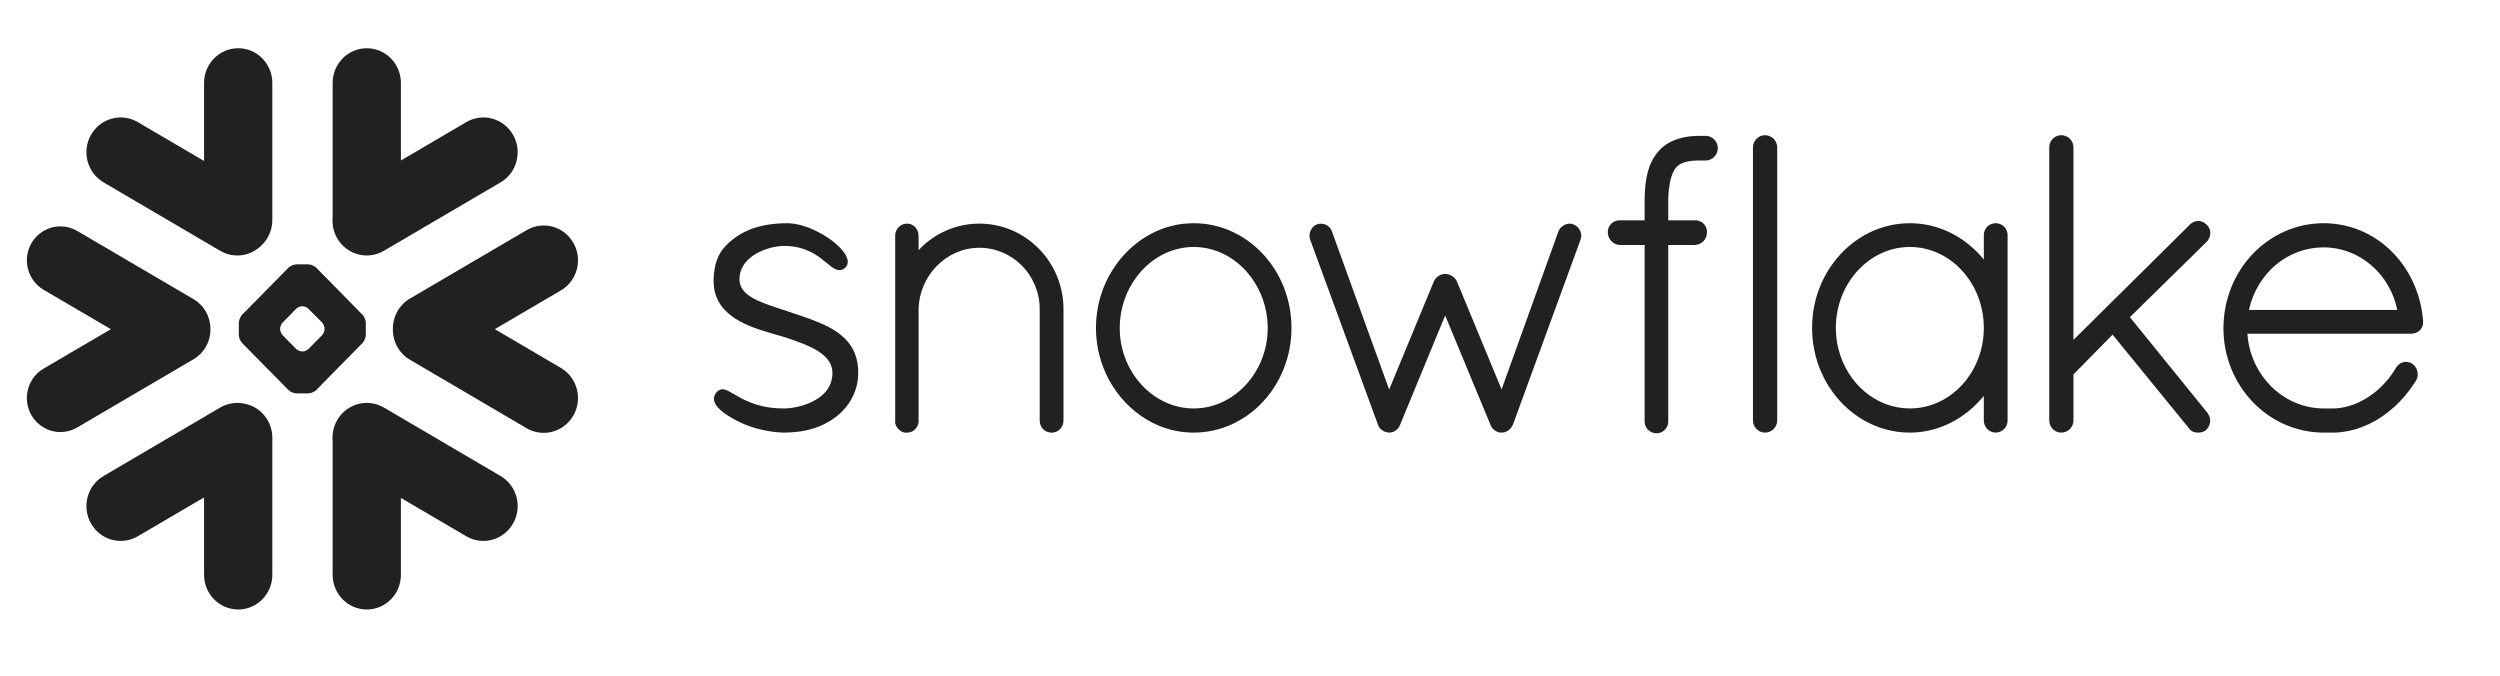 <svg width="74" height="20" viewBox="0 0 74 20" fill="none" xmlns="http://www.w3.org/2000/svg">
<g clip-path="url(#clip0_7547_19830)">
<path d="M14.815 14.089L11.363 12.063C10.878 11.78 10.258 11.948 9.977 12.441C9.868 12.635 9.826 12.849 9.846 13.056V17.015C9.846 17.581 10.299 18.041 10.857 18.041C11.415 18.041 11.867 17.581 11.867 17.015V14.739L13.801 15.873C14.286 16.158 14.908 15.988 15.187 15.495C15.468 15.003 15.302 14.373 14.815 14.089Z" fill="#212121"/>
<path d="M6.229 9.748C6.235 9.382 6.045 9.042 5.734 8.858L2.282 6.834C2.132 6.746 1.96 6.7 1.788 6.7C1.434 6.7 1.104 6.892 0.928 7.203C0.655 7.683 0.818 8.3 1.291 8.578L3.281 9.744L1.291 10.911C1.062 11.045 0.897 11.262 0.829 11.521C0.76 11.781 0.796 12.053 0.928 12.286C1.104 12.596 1.434 12.789 1.786 12.789C1.96 12.789 2.132 12.743 2.282 12.655L5.734 10.63C6.043 10.448 6.232 10.111 6.229 9.748Z" fill="#212121"/>
<path d="M3.066 5.399L6.518 7.424C6.921 7.661 7.417 7.583 7.735 7.268C7.936 7.08 8.061 6.811 8.061 6.513V2.455C8.061 1.888 7.608 1.428 7.051 1.428C6.493 1.428 6.04 1.888 6.04 2.455V4.765L4.08 3.615C3.595 3.33 2.974 3.499 2.694 3.991C2.413 4.484 2.581 5.114 3.066 5.399Z" fill="#212121"/>
<path d="M10.828 9.912C10.828 9.99 10.784 10.097 10.73 10.154L9.362 11.544C9.307 11.599 9.2 11.644 9.123 11.644H8.775C8.699 11.644 8.591 11.599 8.537 11.544L7.167 10.154C7.113 10.097 7.069 9.99 7.069 9.912V9.558C7.069 9.479 7.113 9.372 7.167 9.317L8.537 7.925C8.591 7.87 8.699 7.825 8.775 7.825H9.123C9.2 7.825 9.307 7.87 9.362 7.925L10.73 9.317C10.784 9.372 10.828 9.479 10.828 9.558V9.912ZM9.607 9.742V9.727C9.607 9.67 9.575 9.591 9.535 9.549L9.131 9.14C9.091 9.099 9.013 9.066 8.956 9.066H8.941C8.885 9.066 8.807 9.099 8.766 9.14L8.364 9.549C8.324 9.59 8.292 9.669 8.292 9.727V9.742C8.292 9.8 8.324 9.879 8.364 9.92L8.766 10.33C8.807 10.37 8.885 10.403 8.941 10.403H8.956C9.013 10.403 9.091 10.37 9.131 10.33L9.535 9.92C9.575 9.879 9.607 9.8 9.607 9.742Z" fill="#212121"/>
<path d="M11.363 7.424L14.815 5.399C15.3 5.116 15.468 4.484 15.187 3.991C14.906 3.499 14.286 3.33 13.801 3.615L11.867 4.75V2.455C11.867 1.888 11.414 1.428 10.857 1.428C10.299 1.428 9.846 1.888 9.846 2.455V6.432C9.827 6.638 9.867 6.853 9.977 7.047C10.258 7.54 10.878 7.709 11.363 7.424Z" fill="#212121"/>
<path d="M7.21 11.944C6.981 11.899 6.735 11.937 6.518 12.063L3.066 14.089C2.581 14.373 2.413 15.003 2.694 15.495C2.974 15.99 3.595 16.158 4.08 15.873L6.04 14.724V17.015C6.04 17.581 6.493 18.041 7.051 18.041C7.608 18.041 8.061 17.581 8.061 17.015V12.958C8.061 12.445 7.692 12.022 7.21 11.944Z" fill="#212121"/>
<path d="M16.973 7.191C16.694 6.696 16.072 6.528 15.587 6.813L12.135 8.837C11.804 9.031 11.622 9.386 11.628 9.748C11.625 10.107 11.807 10.458 12.135 10.649L15.587 12.675C16.072 12.959 16.692 12.79 16.973 12.297C17.254 11.805 17.086 11.175 16.601 10.89L14.646 9.743L16.601 8.597C17.087 8.313 17.254 7.683 16.973 7.191Z" fill="#212121"/>
<path d="M71.724 9.506V9.508V9.545C71.724 9.736 71.566 9.878 71.372 9.878H66.522C66.531 9.994 66.546 10.108 66.569 10.22C66.794 11.287 67.694 12.081 68.762 12.09C68.765 12.09 68.82 12.09 68.903 12.09C68.916 12.09 68.93 12.09 68.943 12.09H69.044C69.066 12.09 69.088 12.09 69.112 12.089C69.132 12.089 69.153 12.087 69.174 12.086C69.175 12.086 69.177 12.086 69.178 12.084C69.532 12.056 69.889 11.911 70.208 11.678C70.208 11.678 70.208 11.678 70.21 11.678C70.226 11.666 70.244 11.653 70.26 11.639C70.263 11.638 70.266 11.635 70.27 11.632C70.283 11.621 70.298 11.61 70.313 11.598C70.319 11.593 70.323 11.589 70.329 11.584C70.341 11.575 70.352 11.565 70.364 11.554C70.371 11.548 70.38 11.541 70.388 11.535C70.397 11.526 70.405 11.517 70.416 11.51C70.424 11.501 70.435 11.492 70.444 11.483C70.451 11.477 70.458 11.469 70.466 11.462C70.477 11.451 70.488 11.441 70.499 11.43C70.505 11.425 70.511 11.417 70.517 11.411C70.529 11.399 70.54 11.387 70.552 11.375C70.558 11.369 70.563 11.365 70.568 11.359C70.58 11.345 70.592 11.332 70.604 11.319C70.61 11.314 70.614 11.308 70.618 11.302C70.632 11.289 70.643 11.275 70.655 11.262C70.66 11.256 70.665 11.25 70.67 11.244C70.682 11.229 70.692 11.216 70.704 11.202C70.71 11.195 70.715 11.187 70.721 11.18C70.732 11.166 70.742 11.154 70.751 11.142C70.76 11.13 70.767 11.12 70.774 11.11C70.781 11.099 70.789 11.09 70.796 11.08C70.808 11.063 70.82 11.047 70.83 11.03C70.835 11.024 70.837 11.02 70.84 11.015C70.87 10.972 70.898 10.927 70.926 10.881C70.926 10.881 70.926 10.88 70.927 10.878C70.933 10.868 70.94 10.859 70.948 10.848C70.951 10.844 70.954 10.839 70.958 10.836C70.962 10.829 70.968 10.824 70.973 10.818C70.977 10.814 70.981 10.809 70.986 10.805C70.992 10.8 70.996 10.796 71.002 10.791C71.006 10.787 71.011 10.783 71.017 10.78C71.024 10.774 71.033 10.768 71.042 10.763C71.048 10.759 71.055 10.754 71.061 10.751C71.068 10.748 71.074 10.745 71.08 10.742C71.086 10.739 71.092 10.738 71.096 10.735C71.105 10.732 71.112 10.73 71.121 10.727C71.126 10.726 71.128 10.724 71.133 10.723C71.161 10.717 71.19 10.712 71.218 10.712C71.249 10.712 71.281 10.717 71.311 10.726C71.312 10.726 71.312 10.726 71.314 10.726C71.325 10.73 71.339 10.733 71.35 10.739C71.353 10.741 71.356 10.741 71.359 10.742C71.372 10.748 71.384 10.754 71.396 10.762L71.402 10.765C71.563 10.884 71.613 11.093 71.515 11.265L71.513 11.266C71.502 11.286 71.49 11.305 71.478 11.323C71.475 11.327 71.472 11.332 71.469 11.336C71.126 11.868 70.658 12.292 70.136 12.546C70.125 12.55 70.114 12.556 70.103 12.562C70.101 12.562 70.098 12.563 70.097 12.563C69.856 12.677 69.597 12.756 69.321 12.789C69.315 12.789 69.309 12.79 69.303 12.79C69.279 12.793 69.256 12.796 69.233 12.798C69.219 12.798 69.206 12.799 69.191 12.801C69.175 12.801 69.157 12.802 69.141 12.804C69.109 12.804 69.077 12.805 69.044 12.805C69.04 12.805 68.918 12.805 68.836 12.805C68.789 12.805 68.762 12.805 68.759 12.805C67.128 12.793 65.814 11.411 65.814 9.718C65.814 7.997 67.137 6.607 68.781 6.607C68.83 6.607 68.878 6.609 68.927 6.61C69.5 6.64 70.029 6.838 70.469 7.164C70.47 7.165 70.471 7.167 70.473 7.167C70.498 7.185 70.521 7.204 70.545 7.222C70.557 7.233 70.57 7.243 70.583 7.253C70.595 7.262 70.607 7.273 70.618 7.282C71.237 7.806 71.654 8.593 71.724 9.503V9.506ZM66.569 9.175H70.959C70.742 8.1 69.832 7.322 68.781 7.322C67.711 7.322 66.809 8.085 66.569 9.175Z" fill="#212121"/>
<path d="M59.324 6.712C59.378 6.767 59.415 6.841 59.423 6.928C59.423 6.94 59.425 6.952 59.425 6.964V12.447C59.425 12.643 59.263 12.805 59.072 12.805C58.881 12.805 58.721 12.643 58.721 12.447V11.719C58.587 11.883 58.44 12.032 58.28 12.162C58.276 12.166 58.271 12.169 58.267 12.174C58.252 12.186 58.236 12.198 58.221 12.208C57.736 12.587 57.147 12.805 56.531 12.805C55.539 12.805 54.666 12.269 54.146 11.457C54.141 11.451 54.135 11.444 54.131 11.438C54.116 11.412 54.102 11.387 54.086 11.36C54.075 11.344 54.066 11.327 54.056 11.311C54.046 11.295 54.037 11.277 54.028 11.259C54.013 11.233 53.999 11.207 53.986 11.181C53.981 11.172 53.978 11.163 53.974 11.154C53.781 10.766 53.662 10.329 53.642 9.864C53.639 9.812 53.637 9.76 53.637 9.706C53.637 9.652 53.639 9.6 53.642 9.548C53.662 9.084 53.781 8.646 53.974 8.257C53.978 8.249 53.981 8.24 53.986 8.231C53.999 8.206 54.013 8.179 54.028 8.154C54.037 8.136 54.046 8.118 54.056 8.101C54.065 8.085 54.075 8.069 54.086 8.052C54.1 8.027 54.116 8 54.131 7.974C54.135 7.969 54.141 7.961 54.146 7.955C54.666 7.143 55.539 6.607 56.531 6.607C57.201 6.607 57.835 6.856 58.339 7.291C58.477 7.409 58.605 7.539 58.721 7.682V6.964C58.721 6.952 58.721 6.94 58.722 6.928C58.731 6.841 58.768 6.767 58.822 6.712C58.822 6.712 58.822 6.712 58.822 6.71C58.828 6.704 58.836 6.7 58.841 6.694C58.843 6.692 58.846 6.689 58.847 6.688C58.852 6.683 58.858 6.68 58.862 6.677C58.866 6.674 58.871 6.67 58.875 6.667C58.878 6.665 58.881 6.664 58.884 6.661C58.891 6.658 58.897 6.653 58.905 6.649C58.906 6.649 58.907 6.647 58.909 6.647C58.918 6.643 58.927 6.638 58.935 6.634C58.935 6.634 58.935 6.634 58.937 6.634C58.958 6.625 58.98 6.619 59.002 6.615C59.003 6.615 59.006 6.613 59.008 6.613C59.016 6.612 59.027 6.61 59.037 6.609C59.049 6.609 59.06 6.607 59.072 6.607C59.085 6.607 59.097 6.609 59.109 6.609C59.119 6.61 59.128 6.612 59.138 6.613C59.14 6.613 59.141 6.615 59.144 6.615C59.166 6.619 59.188 6.625 59.209 6.634H59.21C59.219 6.638 59.228 6.643 59.235 6.647C59.238 6.647 59.24 6.649 59.241 6.649C59.247 6.653 59.254 6.658 59.26 6.661C59.263 6.664 59.268 6.665 59.271 6.667C59.275 6.67 59.279 6.674 59.284 6.677C59.288 6.68 59.293 6.683 59.297 6.688C59.3 6.689 59.301 6.692 59.304 6.694C59.31 6.7 59.318 6.704 59.322 6.71C59.324 6.712 59.324 6.712 59.324 6.712ZM56.531 12.09C57.738 12.09 58.721 11.021 58.721 9.706C58.721 8.385 57.738 7.31 56.531 7.31C55.333 7.31 54.341 8.384 54.341 9.706C54.341 9.748 54.343 9.788 54.344 9.829C54.344 9.847 54.347 9.863 54.347 9.879C54.349 9.903 54.35 9.927 54.353 9.95C54.354 9.969 54.357 9.987 54.359 10.005C54.362 10.026 54.363 10.048 54.366 10.069C54.369 10.085 54.372 10.1 54.373 10.115C54.378 10.139 54.381 10.163 54.385 10.187C54.388 10.199 54.391 10.209 54.393 10.22C54.398 10.248 54.404 10.275 54.41 10.303C54.412 10.309 54.413 10.315 54.416 10.321C54.666 11.342 55.524 12.09 56.531 12.09Z" fill="#212121"/>
<path d="M50.488 4.021H50.393C50.381 4.021 50.368 4.021 50.356 4.023C50.343 4.021 50.331 4.021 50.318 4.021C50.284 4.021 50.25 4.021 50.216 4.023C50.211 4.023 50.203 4.024 50.197 4.024C50.171 4.024 50.144 4.026 50.118 4.029C50.114 4.029 50.108 4.029 50.103 4.029C50.075 4.032 50.049 4.033 50.022 4.036C50.02 4.038 50.017 4.038 50.014 4.038C49.984 4.042 49.956 4.045 49.93 4.05C49.928 4.05 49.927 4.05 49.927 4.05C49.749 4.078 49.589 4.129 49.446 4.201C49.446 4.202 49.445 4.202 49.443 4.202C49.423 4.214 49.401 4.226 49.38 4.238C49.376 4.239 49.373 4.242 49.368 4.245C49.351 4.256 49.333 4.266 49.316 4.278C49.308 4.283 49.302 4.289 49.296 4.293C49.282 4.302 49.269 4.313 49.254 4.323C49.243 4.332 49.233 4.341 49.223 4.348C49.214 4.356 49.205 4.363 49.197 4.371C49.18 4.386 49.166 4.399 49.151 4.414C49.148 4.417 49.145 4.42 49.142 4.423C49.124 4.442 49.107 4.46 49.089 4.48C49.086 4.484 49.083 4.489 49.08 4.492C49.066 4.508 49.051 4.525 49.038 4.541C49.033 4.548 49.028 4.556 49.023 4.563C49.011 4.578 49.001 4.592 48.991 4.607C48.988 4.613 48.985 4.617 48.98 4.622C48.969 4.64 48.957 4.657 48.947 4.675C48.945 4.678 48.944 4.68 48.942 4.683C48.847 4.843 48.779 5.031 48.736 5.258C48.736 5.261 48.736 5.265 48.735 5.268C48.729 5.296 48.725 5.326 48.72 5.356C48.719 5.365 48.717 5.374 48.717 5.383C48.713 5.408 48.71 5.434 48.707 5.461C48.706 5.476 48.704 5.49 48.703 5.507C48.7 5.528 48.697 5.547 48.695 5.57C48.694 5.592 48.692 5.614 48.691 5.638C48.689 5.653 48.689 5.668 48.688 5.685C48.687 5.716 48.685 5.749 48.684 5.782C48.684 5.79 48.682 5.796 48.682 5.804C48.681 5.846 48.681 5.889 48.681 5.931V6.521H47.949C47.903 6.519 47.858 6.528 47.816 6.543C47.684 6.592 47.59 6.719 47.59 6.867C47.59 7.006 47.658 7.124 47.764 7.192C47.816 7.227 47.878 7.248 47.946 7.251H47.949V7.252H48.681V12.459C48.679 12.466 48.681 12.473 48.681 12.48C48.681 12.484 48.681 12.489 48.681 12.493C48.685 12.577 48.719 12.653 48.773 12.711L48.775 12.713C48.782 12.72 48.791 12.728 48.798 12.735C48.8 12.737 48.801 12.737 48.803 12.738C48.809 12.744 48.816 12.749 48.822 12.753C48.825 12.756 48.829 12.759 48.832 12.761C48.835 12.764 48.838 12.765 48.842 12.767C48.9 12.804 48.967 12.825 49.039 12.825C49.051 12.825 49.063 12.823 49.073 12.822C49.142 12.816 49.205 12.786 49.257 12.743L49.258 12.741C49.266 12.735 49.271 12.729 49.277 12.722C49.279 12.72 49.282 12.719 49.283 12.717C49.289 12.711 49.294 12.705 49.298 12.701C49.354 12.632 49.385 12.547 49.38 12.459V7.252H50.168V7.251H50.171C50.38 7.24 50.532 7.074 50.526 6.868C50.526 6.867 50.526 6.867 50.526 6.865C50.528 6.858 50.526 6.85 50.526 6.843C50.526 6.84 50.526 6.837 50.526 6.835C50.521 6.756 50.487 6.685 50.434 6.629C50.434 6.629 50.434 6.629 50.434 6.628C50.432 6.628 50.432 6.628 50.432 6.628C50.425 6.621 50.419 6.615 50.412 6.609C50.409 6.606 50.406 6.604 50.405 6.601C50.399 6.597 50.394 6.594 50.388 6.589C50.384 6.586 50.378 6.582 50.374 6.579C50.371 6.577 50.366 6.574 50.363 6.573C50.356 6.568 50.349 6.564 50.341 6.561C50.34 6.559 50.337 6.558 50.336 6.558C50.327 6.553 50.318 6.549 50.309 6.546C50.308 6.544 50.306 6.544 50.303 6.543C50.294 6.54 50.285 6.537 50.277 6.534C50.274 6.534 50.271 6.532 50.268 6.532C50.259 6.531 50.252 6.528 50.243 6.526C50.239 6.526 50.234 6.526 50.23 6.525C50.224 6.523 50.216 6.523 50.209 6.522C50.203 6.522 50.197 6.522 50.193 6.522C50.188 6.522 50.184 6.521 50.18 6.521C50.175 6.521 50.169 6.521 50.168 6.521H49.38V5.932C49.38 5.928 49.38 5.923 49.38 5.92C49.382 5.891 49.382 5.861 49.383 5.832C49.383 5.825 49.383 5.816 49.385 5.808C49.385 5.783 49.386 5.758 49.388 5.734C49.388 5.729 49.389 5.723 49.389 5.719C49.391 5.69 49.393 5.662 49.396 5.635C49.424 5.344 49.486 5.161 49.551 5.049C49.552 5.046 49.552 5.044 49.554 5.041C49.558 5.034 49.564 5.026 49.568 5.019C49.571 5.013 49.576 5.007 49.58 5.001C49.581 4.998 49.584 4.992 49.587 4.989C49.595 4.978 49.602 4.969 49.611 4.96C49.703 4.854 49.847 4.79 50.056 4.765C50.059 4.765 50.061 4.763 50.065 4.763C50.077 4.762 50.09 4.76 50.102 4.76C50.108 4.759 50.115 4.759 50.121 4.757C50.133 4.757 50.143 4.756 50.155 4.756C50.163 4.756 50.171 4.754 50.181 4.754C50.191 4.753 50.202 4.753 50.212 4.753C50.222 4.753 50.233 4.751 50.243 4.751C50.253 4.751 50.264 4.751 50.274 4.751C50.288 4.751 50.303 4.751 50.318 4.751H50.319C50.331 4.751 50.341 4.75 50.353 4.748C50.366 4.75 50.38 4.751 50.393 4.751H50.488C50.685 4.751 50.847 4.587 50.847 4.386C50.847 4.184 50.685 4.021 50.488 4.021Z" fill="#212121"/>
<path d="M52.385 4.032C52.385 4.032 52.383 4.03 52.382 4.03C52.375 4.027 52.369 4.024 52.36 4.023C52.357 4.021 52.353 4.02 52.348 4.018C52.342 4.017 52.336 4.015 52.331 4.014C52.325 4.012 52.319 4.009 52.314 4.009C52.307 4.008 52.301 4.006 52.294 4.006C52.288 4.005 52.283 4.005 52.278 4.004C52.266 4.002 52.253 4.002 52.241 4.002C52.05 4.002 51.888 4.165 51.888 4.359V12.447C51.888 12.643 52.05 12.805 52.241 12.805C52.253 12.805 52.266 12.805 52.278 12.804C52.279 12.804 52.282 12.802 52.283 12.802C52.294 12.801 52.304 12.799 52.314 12.798C52.316 12.798 52.319 12.796 52.322 12.796C52.331 12.793 52.339 12.792 52.348 12.789C52.35 12.789 52.351 12.789 52.353 12.787C52.488 12.744 52.588 12.628 52.602 12.484C52.604 12.472 52.605 12.46 52.605 12.447V4.359C52.605 4.347 52.604 4.335 52.602 4.323C52.589 4.192 52.504 4.083 52.385 4.032Z" fill="#212121"/>
<path d="M25.4 10.902C25.397 10.881 25.397 10.862 25.394 10.842C25.392 10.827 25.391 10.814 25.389 10.8C25.386 10.784 25.385 10.769 25.382 10.753C25.379 10.738 25.376 10.723 25.373 10.706C25.372 10.694 25.369 10.681 25.366 10.669C25.361 10.651 25.358 10.635 25.354 10.617C25.351 10.608 25.348 10.597 25.345 10.588C25.341 10.569 25.335 10.551 25.328 10.533C25.326 10.526 25.323 10.518 25.322 10.512C25.314 10.491 25.307 10.472 25.298 10.451C25.297 10.448 25.295 10.444 25.294 10.439C25.284 10.418 25.275 10.396 25.264 10.375C25.263 10.373 25.263 10.372 25.262 10.37C25.178 10.199 25.059 10.056 24.913 9.935C24.913 9.933 24.913 9.933 24.912 9.933C24.891 9.917 24.87 9.899 24.849 9.882C24.849 9.882 24.847 9.881 24.846 9.879C24.844 9.879 24.843 9.878 24.841 9.876C24.828 9.867 24.815 9.857 24.803 9.848C24.622 9.718 24.422 9.615 24.131 9.502C24.127 9.5 24.122 9.499 24.118 9.497C24.114 9.494 24.108 9.493 24.103 9.49C23.939 9.427 23.768 9.367 23.593 9.309C23.593 9.309 23.593 9.309 23.592 9.309C23.592 9.309 23.59 9.309 23.59 9.308C23.587 9.308 23.584 9.306 23.58 9.305C23.564 9.299 23.546 9.293 23.523 9.285C23.511 9.282 23.502 9.279 23.493 9.276C23.435 9.255 23.374 9.236 23.314 9.215C23.271 9.2 23.226 9.185 23.172 9.167C23.157 9.163 23.122 9.151 23.092 9.142C23.091 9.142 23.091 9.14 23.089 9.14C23.072 9.134 23.054 9.128 23.035 9.123C22.888 9.075 22.767 9.033 22.665 8.994C22.497 8.931 22.344 8.864 22.219 8.784C22.216 8.782 22.213 8.781 22.212 8.779C22.041 8.669 21.924 8.533 21.896 8.355L21.894 8.354C21.893 8.342 21.892 8.328 21.892 8.316C21.89 8.313 21.89 8.312 21.89 8.31C21.889 8.295 21.889 8.282 21.889 8.267C21.889 8.246 21.89 8.225 21.892 8.206C21.892 8.2 21.892 8.195 21.893 8.191C21.894 8.175 21.896 8.16 21.897 8.145C21.899 8.14 21.899 8.136 21.9 8.131C21.903 8.115 21.906 8.1 21.909 8.083C21.911 8.082 21.911 8.079 21.912 8.076C21.916 8.058 21.921 8.042 21.927 8.025C21.927 8.024 21.927 8.024 21.927 8.024C22.003 7.792 22.184 7.621 22.397 7.5C22.412 7.492 22.426 7.485 22.44 7.477C22.454 7.47 22.468 7.462 22.481 7.456C22.503 7.446 22.525 7.436 22.547 7.427C22.56 7.421 22.572 7.415 22.585 7.41C22.609 7.401 22.632 7.392 22.656 7.383C22.668 7.379 22.681 7.374 22.694 7.37C22.717 7.362 22.739 7.355 22.763 7.349C22.778 7.345 22.791 7.34 22.806 7.337C22.828 7.331 22.85 7.327 22.87 7.321C22.885 7.318 22.9 7.315 22.914 7.312C22.938 7.307 22.96 7.303 22.98 7.3C22.994 7.298 23.006 7.297 23.019 7.294C23.044 7.291 23.07 7.288 23.097 7.286C23.102 7.285 23.108 7.285 23.116 7.283C23.148 7.282 23.18 7.28 23.211 7.28C23.248 7.28 23.285 7.282 23.32 7.283C23.326 7.283 23.332 7.283 23.336 7.283C23.596 7.3 23.806 7.364 23.98 7.449C23.993 7.455 24.006 7.462 24.02 7.468C24.027 7.473 24.034 7.477 24.042 7.48C24.058 7.489 24.074 7.498 24.092 7.509C24.095 7.51 24.098 7.512 24.1 7.513C24.118 7.524 24.136 7.536 24.153 7.546C24.155 7.548 24.156 7.548 24.156 7.548C24.175 7.559 24.195 7.573 24.214 7.585C24.214 7.586 24.215 7.586 24.215 7.588C24.234 7.6 24.252 7.612 24.269 7.625C24.277 7.631 24.283 7.636 24.29 7.64C24.331 7.671 24.396 7.722 24.455 7.771C24.462 7.776 24.468 7.78 24.472 7.785C24.516 7.822 24.558 7.855 24.597 7.885C24.605 7.891 24.61 7.895 24.615 7.898C24.616 7.9 24.618 7.901 24.619 7.901C24.624 7.904 24.628 7.907 24.632 7.91C24.643 7.918 24.654 7.925 24.665 7.933C24.669 7.936 24.674 7.937 24.678 7.94C24.688 7.946 24.699 7.952 24.709 7.958C24.713 7.96 24.716 7.961 24.721 7.963C24.732 7.969 24.743 7.973 24.754 7.977C24.757 7.979 24.759 7.979 24.762 7.98C24.775 7.985 24.788 7.989 24.802 7.991C24.802 7.991 24.802 7.991 24.803 7.992C24.832 7.997 24.86 7.998 24.89 7.991C24.893 7.991 24.895 7.989 24.898 7.989C24.906 7.988 24.915 7.985 24.922 7.983C24.925 7.982 24.926 7.98 24.929 7.979C24.932 7.979 24.935 7.977 24.938 7.976C24.95 7.97 24.962 7.964 24.973 7.957C24.976 7.957 24.978 7.955 24.979 7.954C24.992 7.945 25.004 7.936 25.016 7.925C25.017 7.924 25.017 7.924 25.017 7.924C25.028 7.915 25.037 7.904 25.045 7.894C25.051 7.886 25.057 7.877 25.062 7.869C25.063 7.867 25.064 7.866 25.064 7.864C25.126 7.76 25.091 7.622 24.982 7.473C24.981 7.47 24.979 7.467 24.976 7.464C24.972 7.458 24.969 7.454 24.965 7.448C24.715 7.119 24.146 6.759 23.618 6.644C23.615 6.644 23.613 6.644 23.61 6.643C23.587 6.638 23.564 6.634 23.542 6.629C23.536 6.629 23.529 6.628 23.523 6.626C23.504 6.623 23.485 6.62 23.465 6.619C23.458 6.618 23.451 6.616 23.444 6.616C23.426 6.615 23.407 6.613 23.389 6.612C23.382 6.61 23.374 6.61 23.369 6.609C23.343 6.609 23.32 6.607 23.297 6.607C23.258 6.607 23.22 6.607 23.183 6.609C23.163 6.609 23.142 6.61 23.12 6.612C23.105 6.613 23.088 6.613 23.073 6.613C23.044 6.616 23.016 6.618 22.988 6.62C22.98 6.62 22.972 6.62 22.964 6.622C22.932 6.625 22.9 6.628 22.869 6.632C22.864 6.632 22.861 6.632 22.858 6.632C22.825 6.637 22.792 6.641 22.76 6.647C22.759 6.647 22.756 6.647 22.754 6.647C22.722 6.652 22.689 6.658 22.659 6.664C22.657 6.664 22.656 6.665 22.653 6.665C22.587 6.677 22.522 6.692 22.46 6.709C22.459 6.709 22.459 6.71 22.459 6.71C22.428 6.718 22.397 6.726 22.366 6.735C22.337 6.744 22.309 6.755 22.282 6.764C22.279 6.764 22.278 6.765 22.275 6.765C22.249 6.776 22.222 6.785 22.196 6.795C22.193 6.797 22.19 6.798 22.188 6.798C22.162 6.809 22.138 6.819 22.113 6.831C22.11 6.832 22.106 6.832 22.103 6.835C22.081 6.844 22.058 6.856 22.037 6.867C22.031 6.87 22.027 6.871 22.022 6.874C22 6.885 21.98 6.895 21.959 6.907C21.953 6.91 21.949 6.913 21.943 6.916C21.924 6.927 21.905 6.938 21.886 6.95C21.88 6.953 21.874 6.956 21.868 6.961C21.843 6.976 21.819 6.992 21.796 7.007C21.768 7.028 21.74 7.047 21.715 7.068C21.712 7.068 21.711 7.07 21.711 7.071C21.586 7.165 21.479 7.265 21.39 7.382C21.387 7.386 21.383 7.391 21.38 7.395C21.37 7.412 21.358 7.427 21.348 7.442C21.34 7.454 21.333 7.465 21.326 7.477C21.32 7.486 21.314 7.495 21.309 7.504C21.298 7.524 21.287 7.543 21.277 7.564C21.276 7.567 21.274 7.568 21.273 7.571C21.193 7.731 21.148 7.915 21.13 8.137C21.13 8.14 21.13 8.143 21.129 8.146C21.127 8.185 21.124 8.224 21.123 8.266C21.123 8.297 21.123 8.328 21.124 8.36C21.124 8.364 21.124 8.369 21.124 8.373C21.14 8.8 21.331 9.121 21.677 9.37C21.68 9.372 21.683 9.375 21.686 9.376C21.7 9.387 21.715 9.397 21.73 9.408C21.74 9.415 21.752 9.421 21.762 9.429C21.765 9.432 21.77 9.433 21.772 9.434C22.113 9.654 22.531 9.779 22.879 9.879C23.05 9.93 23.202 9.973 23.248 9.987C23.258 9.99 23.269 9.993 23.277 9.997C23.486 10.068 23.646 10.124 23.779 10.178C23.789 10.181 23.798 10.185 23.808 10.188C23.811 10.19 23.815 10.191 23.82 10.194C23.895 10.226 23.968 10.259 24.039 10.294C24.098 10.324 24.152 10.356 24.206 10.388C24.346 10.476 24.453 10.572 24.525 10.677C24.528 10.68 24.53 10.682 24.531 10.685C24.538 10.694 24.544 10.703 24.549 10.714C24.553 10.72 24.556 10.724 24.559 10.73C24.563 10.738 24.568 10.745 24.571 10.753C24.575 10.76 24.578 10.769 24.582 10.777C24.585 10.783 24.588 10.789 24.591 10.794C24.594 10.803 24.599 10.812 24.602 10.823C24.603 10.827 24.606 10.833 24.608 10.839C24.61 10.85 24.613 10.86 24.616 10.871C24.618 10.875 24.619 10.88 24.621 10.886C24.624 10.896 24.627 10.908 24.628 10.918C24.63 10.923 24.631 10.929 24.631 10.933C24.632 10.945 24.634 10.957 24.635 10.969C24.637 10.974 24.637 10.978 24.637 10.983C24.638 11.001 24.64 11.017 24.64 11.035C24.64 11.062 24.638 11.087 24.637 11.113C24.637 11.12 24.635 11.127 24.635 11.135C24.634 11.154 24.631 11.174 24.627 11.193C24.627 11.199 24.625 11.205 24.624 11.211C24.615 11.263 24.6 11.312 24.581 11.362C24.579 11.363 24.579 11.365 24.579 11.366C24.569 11.389 24.559 11.412 24.547 11.433C24.546 11.436 24.546 11.438 24.544 11.439C24.519 11.487 24.49 11.533 24.453 11.577C24.436 11.599 24.416 11.62 24.397 11.641C24.396 11.641 24.396 11.641 24.396 11.642C24.356 11.683 24.312 11.72 24.267 11.754C24.265 11.756 24.264 11.756 24.264 11.757C24.241 11.772 24.22 11.789 24.197 11.802C24.195 11.805 24.192 11.807 24.189 11.808C24.15 11.832 24.109 11.856 24.068 11.877C24.053 11.884 24.039 11.892 24.023 11.899C24.006 11.907 23.989 11.916 23.971 11.923C23.956 11.929 23.943 11.935 23.928 11.941C23.889 11.956 23.851 11.971 23.811 11.984C23.805 11.986 23.799 11.987 23.793 11.99C23.77 11.998 23.746 12.004 23.723 12.011C23.717 12.013 23.709 12.016 23.704 12.017C23.626 12.038 23.549 12.054 23.477 12.066C23.476 12.066 23.474 12.066 23.473 12.066C23.436 12.072 23.401 12.077 23.367 12.081C23.354 12.083 23.342 12.084 23.329 12.084C23.317 12.086 23.305 12.086 23.292 12.087C23.264 12.089 23.235 12.09 23.208 12.09C23.154 12.09 23.101 12.089 23.05 12.086C23.029 12.086 23.008 12.084 22.988 12.083C22.96 12.08 22.93 12.078 22.904 12.075C22.879 12.074 22.853 12.071 22.829 12.068C22.807 12.065 22.787 12.062 22.766 12.059C22.72 12.052 22.678 12.046 22.635 12.037C22.616 12.032 22.595 12.029 22.576 12.025C22.554 12.019 22.532 12.014 22.51 12.008C22.485 12.002 22.462 11.996 22.438 11.989C22.422 11.984 22.404 11.98 22.39 11.975C22.35 11.963 22.31 11.95 22.272 11.935C22.263 11.932 22.255 11.929 22.246 11.926C22.16 11.893 22.077 11.857 21.994 11.816C21.991 11.814 21.987 11.811 21.983 11.81C21.93 11.783 21.84 11.732 21.755 11.683C21.747 11.678 21.739 11.674 21.731 11.669C21.671 11.633 21.62 11.604 21.571 11.58C21.567 11.577 21.564 11.575 21.561 11.574C21.558 11.572 21.555 11.571 21.553 11.571C21.54 11.565 21.53 11.559 21.518 11.554C21.514 11.553 21.511 11.551 21.508 11.55C21.477 11.538 21.449 11.529 21.421 11.526C21.412 11.524 21.404 11.524 21.395 11.524C21.392 11.523 21.389 11.523 21.386 11.523C21.33 11.523 21.282 11.542 21.236 11.586C21.226 11.595 21.217 11.604 21.208 11.614C21.207 11.617 21.204 11.62 21.201 11.623C21.195 11.63 21.19 11.636 21.186 11.642C21.183 11.647 21.18 11.651 21.179 11.654C21.174 11.66 21.17 11.666 21.167 11.672C21.164 11.677 21.163 11.681 21.161 11.686C21.158 11.692 21.155 11.698 21.152 11.704C21.151 11.708 21.149 11.711 21.148 11.716C21.145 11.723 21.143 11.729 21.142 11.735C21.14 11.739 21.139 11.742 21.139 11.747C21.137 11.754 21.136 11.762 21.135 11.769C21.135 11.772 21.133 11.775 21.133 11.778C21.132 11.789 21.132 11.798 21.132 11.807C21.132 11.808 21.132 11.81 21.132 11.811C21.132 11.823 21.133 11.834 21.136 11.845C21.136 11.847 21.136 11.85 21.136 11.851C21.139 11.86 21.14 11.871 21.143 11.88C21.145 11.884 21.146 11.889 21.148 11.893C21.151 11.901 21.152 11.91 21.157 11.917C21.158 11.922 21.16 11.925 21.161 11.928C21.18 11.972 21.211 12.019 21.251 12.063C21.293 12.111 21.348 12.159 21.411 12.208C21.412 12.208 21.412 12.208 21.412 12.21C21.43 12.222 21.448 12.235 21.467 12.248C21.471 12.252 21.474 12.255 21.479 12.256C21.53 12.292 21.584 12.326 21.646 12.362C21.661 12.371 21.675 12.38 21.69 12.387C21.705 12.396 21.72 12.404 21.734 12.411C21.752 12.422 21.772 12.432 21.791 12.443C21.805 12.449 21.817 12.456 21.83 12.462C21.859 12.477 21.89 12.492 21.921 12.507C21.925 12.51 21.928 12.511 21.933 12.513C21.966 12.529 22 12.544 22.034 12.557C22.049 12.563 22.062 12.569 22.077 12.575C22.08 12.577 22.082 12.578 22.085 12.578C22.4 12.704 22.788 12.787 23.13 12.802C23.155 12.804 23.182 12.805 23.207 12.805H23.208C23.22 12.805 23.23 12.805 23.242 12.804C23.269 12.804 23.295 12.804 23.322 12.804C23.324 12.804 23.327 12.804 23.33 12.802C23.887 12.784 24.344 12.638 24.734 12.348C24.734 12.347 24.734 12.347 24.734 12.347C25.166 12.016 25.404 11.548 25.404 11.033C25.404 11.001 25.403 10.968 25.401 10.936C25.401 10.924 25.4 10.912 25.4 10.902Z" fill="#212121"/>
<path d="M28.993 6.619C28.992 6.619 28.99 6.619 28.989 6.619C28.304 6.619 27.657 6.903 27.19 7.404V6.977C27.19 6.78 27.04 6.619 26.851 6.619C26.837 6.619 26.826 6.621 26.814 6.621C26.73 6.629 26.657 6.667 26.602 6.722C26.601 6.722 26.601 6.722 26.599 6.724C26.595 6.729 26.589 6.735 26.584 6.741C26.582 6.743 26.579 6.746 26.577 6.749C26.573 6.753 26.57 6.758 26.567 6.762C26.564 6.767 26.561 6.771 26.557 6.776C26.555 6.779 26.554 6.782 26.552 6.785C26.548 6.792 26.543 6.8 26.539 6.806C26.539 6.807 26.539 6.809 26.538 6.81C26.533 6.819 26.529 6.828 26.524 6.837C26.517 6.859 26.51 6.882 26.505 6.904C26.505 6.906 26.505 6.907 26.504 6.907C26.502 6.919 26.501 6.93 26.499 6.94C26.499 6.952 26.498 6.964 26.498 6.977V12.522L26.493 12.546L26.511 12.56C26.511 12.568 26.512 12.579 26.517 12.589C26.517 12.59 26.518 12.593 26.518 12.595C26.521 12.602 26.526 12.611 26.533 12.619C26.579 12.707 26.662 12.774 26.761 12.804L26.768 12.805H26.851C26.864 12.805 26.877 12.805 26.89 12.804C26.899 12.802 26.908 12.799 26.917 12.798C26.921 12.798 26.924 12.798 26.928 12.796C26.94 12.793 26.952 12.79 26.964 12.786C26.964 12.786 26.964 12.786 26.965 12.786C27.027 12.764 27.08 12.725 27.115 12.672C27.117 12.671 27.118 12.669 27.119 12.668C27.143 12.643 27.156 12.616 27.169 12.579C27.171 12.574 27.172 12.571 27.172 12.568C27.174 12.566 27.174 12.566 27.174 12.565C27.18 12.547 27.184 12.529 27.189 12.511L27.19 12.505V9.149C27.214 8.149 28.019 7.336 28.986 7.334C28.988 7.334 28.988 7.334 28.989 7.334C29.974 7.334 30.775 8.148 30.775 9.148V12.447C30.775 12.46 30.776 12.473 30.778 12.484C30.785 12.571 30.822 12.646 30.876 12.701C30.876 12.701 30.878 12.701 30.878 12.702C30.883 12.708 30.889 12.713 30.895 12.719C30.898 12.722 30.9 12.723 30.902 12.725C30.907 12.729 30.911 12.732 30.916 12.735C30.92 12.74 30.925 12.743 30.929 12.746C30.933 12.747 30.936 12.749 30.939 12.752C30.945 12.756 30.953 12.759 30.958 12.764C30.96 12.764 30.961 12.765 30.964 12.765C30.972 12.77 30.98 12.774 30.989 12.778H30.991C31.011 12.787 31.033 12.793 31.055 12.798C31.058 12.798 31.06 12.799 31.061 12.799C31.072 12.801 31.08 12.802 31.091 12.804C31.102 12.805 31.114 12.805 31.127 12.805C31.139 12.805 31.151 12.805 31.163 12.804C31.173 12.802 31.183 12.801 31.192 12.799C31.194 12.799 31.196 12.798 31.198 12.798C31.221 12.793 31.242 12.787 31.264 12.778C31.273 12.774 31.282 12.77 31.291 12.765C31.292 12.765 31.293 12.764 31.295 12.764C31.302 12.759 31.308 12.756 31.316 12.752C31.318 12.749 31.321 12.747 31.324 12.746C31.329 12.743 31.333 12.74 31.337 12.735C31.342 12.732 31.348 12.729 31.352 12.725C31.354 12.723 31.357 12.722 31.358 12.719C31.364 12.713 31.371 12.708 31.377 12.702C31.377 12.701 31.377 12.701 31.377 12.701C31.433 12.646 31.47 12.571 31.477 12.484C31.479 12.473 31.479 12.46 31.479 12.447V9.148C31.479 7.755 30.365 6.622 28.993 6.619Z" fill="#212121"/>
<path d="M35.334 6.607C36.93 6.607 38.228 7.997 38.228 9.706C38.228 11.415 36.93 12.805 35.334 12.805C35.284 12.805 35.235 12.804 35.187 12.801C35.179 12.801 35.174 12.801 35.166 12.799C35.124 12.798 35.081 12.793 35.04 12.789C35.038 12.789 35.037 12.789 35.035 12.789C34.405 12.719 33.816 12.426 33.347 11.947C33.328 11.928 33.307 11.908 33.289 11.887C33.288 11.887 33.288 11.886 33.286 11.886C33.276 11.875 33.267 11.863 33.257 11.851C33.235 11.828 33.213 11.802 33.191 11.777C33.173 11.757 33.157 11.735 33.139 11.714C33.128 11.698 33.114 11.681 33.101 11.665C33.075 11.632 33.05 11.598 33.026 11.563C33.023 11.559 33.02 11.554 33.017 11.55C32.731 11.142 32.544 10.672 32.474 10.174C32.466 10.127 32.462 10.081 32.458 10.035C32.456 10.03 32.456 10.024 32.455 10.018C32.45 9.975 32.447 9.933 32.446 9.89C32.444 9.881 32.444 9.872 32.444 9.861C32.441 9.811 32.44 9.758 32.44 9.706C32.44 9.654 32.441 9.602 32.444 9.551C32.444 9.54 32.444 9.532 32.446 9.523C32.447 9.479 32.45 9.436 32.455 9.394C32.456 9.388 32.456 9.382 32.458 9.378C32.462 9.332 32.466 9.285 32.474 9.239C32.544 8.74 32.731 8.27 33.017 7.863C33.019 7.858 33.022 7.854 33.025 7.851C33.05 7.815 33.075 7.78 33.101 7.746C33.113 7.731 33.126 7.716 33.138 7.7C33.156 7.677 33.173 7.657 33.191 7.634C33.212 7.61 33.232 7.588 33.254 7.564C33.264 7.552 33.276 7.539 33.286 7.527C33.288 7.527 33.288 7.525 33.289 7.525C33.306 7.506 33.325 7.488 33.342 7.47C33.811 6.989 34.402 6.694 35.035 6.623C35.037 6.623 35.038 6.623 35.04 6.623C35.081 6.619 35.124 6.616 35.166 6.613C35.174 6.613 35.179 6.612 35.187 6.612C35.235 6.609 35.284 6.607 35.334 6.607ZM37.512 9.463C37.512 9.461 37.512 9.461 37.512 9.46C37.46 8.922 37.243 8.437 36.918 8.063C36.903 8.046 36.89 8.03 36.876 8.013C36.867 8.004 36.858 7.995 36.849 7.986C36.831 7.969 36.815 7.951 36.798 7.933C36.781 7.916 36.764 7.901 36.748 7.886C36.737 7.877 36.728 7.867 36.718 7.858C36.692 7.834 36.665 7.812 36.639 7.789C36.639 7.789 36.637 7.789 36.637 7.788C36.33 7.536 35.961 7.37 35.565 7.324C35.56 7.324 35.557 7.322 35.554 7.322C35.523 7.318 35.494 7.316 35.463 7.315C35.456 7.313 35.45 7.313 35.444 7.313C35.407 7.31 35.37 7.31 35.334 7.31C35.297 7.31 35.26 7.31 35.224 7.313C35.218 7.313 35.212 7.313 35.204 7.315C35.174 7.316 35.144 7.318 35.113 7.322C35.11 7.322 35.107 7.324 35.103 7.324C34.706 7.37 34.337 7.536 34.03 7.788C34.03 7.789 34.029 7.789 34.029 7.789C34.002 7.812 33.976 7.834 33.949 7.858C33.939 7.867 33.93 7.876 33.92 7.885C33.904 7.901 33.886 7.916 33.87 7.933C33.854 7.949 33.838 7.967 33.82 7.985C33.811 7.994 33.802 8.003 33.792 8.013C33.779 8.028 33.766 8.045 33.751 8.061C33.426 8.436 33.207 8.922 33.156 9.46C33.156 9.461 33.156 9.461 33.156 9.463C33.153 9.497 33.15 9.532 33.148 9.567C33.148 9.573 33.147 9.579 33.147 9.585C33.145 9.626 33.144 9.666 33.144 9.706C33.144 11.018 34.137 12.09 35.334 12.09C36.53 12.09 37.524 11.018 37.524 9.706C37.524 9.666 37.522 9.626 37.521 9.585C37.521 9.579 37.519 9.573 37.519 9.567C37.518 9.532 37.515 9.497 37.512 9.463Z" fill="#212121"/>
<path d="M46.732 6.761C46.729 6.758 46.727 6.755 46.724 6.752C46.689 6.707 46.642 6.671 46.589 6.649C46.589 6.649 46.589 6.649 46.588 6.649C46.582 6.644 46.575 6.643 46.569 6.64C46.566 6.64 46.563 6.638 46.559 6.637C46.511 6.62 46.46 6.617 46.41 6.625H46.408C46.307 6.641 46.21 6.704 46.156 6.797C46.156 6.797 46.156 6.797 46.154 6.797C46.147 6.812 46.138 6.826 46.132 6.841L46.131 6.843V6.844L44.447 11.527L43.124 8.33C43.111 8.3 43.093 8.273 43.072 8.248C43 8.163 42.89 8.109 42.777 8.109C42.759 8.109 42.743 8.109 42.725 8.113C42.724 8.113 42.722 8.113 42.72 8.113C42.602 8.134 42.492 8.218 42.442 8.33C42.442 8.331 42.442 8.331 42.442 8.331L41.119 11.529L40.478 9.76L39.423 6.844C39.417 6.828 39.411 6.814 39.404 6.8C39.403 6.798 39.403 6.798 39.401 6.797C39.369 6.735 39.317 6.688 39.255 6.658C39.255 6.658 39.254 6.658 39.254 6.656C39.223 6.643 39.191 6.632 39.157 6.626C39.154 6.626 39.153 6.626 39.15 6.625C39.133 6.623 39.116 6.622 39.1 6.622H39.098C39.094 6.622 39.091 6.622 39.088 6.622C39.081 6.622 39.073 6.622 39.066 6.623C39.062 6.623 39.056 6.625 39.051 6.625C39.044 6.626 39.038 6.626 39.032 6.628C39.028 6.629 39.023 6.629 39.019 6.631C39.012 6.632 39.004 6.634 38.997 6.637C38.994 6.638 38.991 6.638 38.988 6.64C38.981 6.643 38.973 6.644 38.966 6.649C38.966 6.649 38.966 6.649 38.965 6.649C38.904 6.676 38.856 6.722 38.821 6.776C38.819 6.779 38.818 6.78 38.816 6.783C38.815 6.786 38.813 6.789 38.812 6.792C38.785 6.837 38.769 6.889 38.763 6.941C38.757 6.997 38.765 7.055 38.787 7.109L40.008 10.442L40.791 12.58C40.791 12.58 40.791 12.58 40.791 12.581C40.824 12.662 40.871 12.717 40.935 12.747C40.937 12.749 40.94 12.75 40.941 12.752C40.943 12.753 40.944 12.755 40.947 12.756C40.947 12.758 40.949 12.758 40.95 12.759C40.953 12.761 40.955 12.762 40.957 12.765C40.959 12.765 40.959 12.765 40.96 12.765C40.972 12.772 40.987 12.778 41.006 12.78C41.007 12.78 41.009 12.781 41.01 12.781C41.016 12.783 41.022 12.786 41.028 12.787C41.031 12.787 41.034 12.789 41.037 12.789C41.074 12.801 41.097 12.805 41.127 12.805C41.143 12.805 41.157 12.804 41.173 12.801C41.185 12.799 41.199 12.796 41.21 12.792C41.213 12.79 41.216 12.79 41.219 12.789C41.231 12.786 41.243 12.781 41.254 12.775C41.259 12.774 41.263 12.772 41.267 12.77C41.275 12.765 41.284 12.761 41.292 12.756C41.298 12.752 41.306 12.747 41.313 12.743C41.318 12.74 41.322 12.735 41.326 12.732C41.337 12.725 41.345 12.717 41.356 12.708C41.357 12.707 41.359 12.705 41.36 12.702C41.37 12.692 41.381 12.681 41.391 12.669C41.391 12.668 41.392 12.666 41.394 12.665C41.403 12.653 41.412 12.64 41.419 12.626C41.426 12.611 41.434 12.595 41.44 12.578L41.441 12.574L41.445 12.568L41.45 12.557L42.777 9.339L44.116 12.569C44.126 12.602 44.142 12.632 44.164 12.661C44.167 12.665 44.17 12.668 44.173 12.672C44.181 12.681 44.188 12.69 44.197 12.699C44.201 12.702 44.206 12.707 44.21 12.71C44.217 12.717 44.226 12.725 44.235 12.732C44.239 12.735 44.242 12.738 44.247 12.74C44.257 12.747 44.267 12.755 44.278 12.761C44.28 12.762 44.283 12.764 44.286 12.765C44.298 12.771 44.308 12.777 44.322 12.781C44.325 12.783 44.328 12.784 44.332 12.784C44.342 12.789 44.352 12.793 44.364 12.796C44.379 12.799 44.394 12.802 44.407 12.805H44.451C44.468 12.805 44.485 12.804 44.501 12.801C44.505 12.801 44.508 12.801 44.513 12.799C44.527 12.796 44.541 12.793 44.554 12.789C44.558 12.787 44.561 12.786 44.564 12.784C44.579 12.78 44.593 12.772 44.607 12.765C44.608 12.765 44.61 12.764 44.611 12.764C44.627 12.753 44.643 12.743 44.657 12.732C44.715 12.687 44.758 12.629 44.788 12.557V12.556L45.615 10.293L46.779 7.109C46.825 6.997 46.807 6.874 46.744 6.779C46.741 6.773 46.736 6.767 46.732 6.761Z" fill="#212121"/>
<path d="M65.423 6.861C65.423 6.855 65.421 6.847 65.42 6.841C65.42 6.837 65.418 6.832 65.417 6.828C65.415 6.82 65.414 6.813 65.412 6.807C65.411 6.803 65.409 6.798 65.408 6.795C65.407 6.786 65.404 6.779 65.399 6.771C65.399 6.768 65.398 6.767 65.396 6.764C65.392 6.753 65.387 6.744 65.382 6.735C65.382 6.734 65.382 6.734 65.382 6.734C65.364 6.703 65.342 6.676 65.317 6.652C65.315 6.65 65.315 6.65 65.315 6.65C65.314 6.649 65.314 6.649 65.314 6.649C65.189 6.522 65.013 6.505 64.874 6.604C64.87 6.607 64.867 6.61 64.863 6.611C64.857 6.616 64.851 6.62 64.845 6.625C64.836 6.634 64.828 6.641 64.819 6.65C64.819 6.65 64.817 6.65 64.817 6.652L61.374 10.061V4.359C61.374 4.347 61.374 4.335 61.372 4.323C61.359 4.192 61.272 4.083 61.155 4.032C61.153 4.032 61.153 4.03 61.152 4.03C61.144 4.027 61.137 4.024 61.13 4.023C61.127 4.021 61.122 4.02 61.118 4.018C61.112 4.017 61.106 4.015 61.099 4.014C61.094 4.012 61.089 4.011 61.083 4.009C61.077 4.008 61.069 4.006 61.064 4.006C61.058 4.005 61.053 4.005 61.047 4.003C61.034 4.002 61.022 4.002 61.011 4.002C60.818 4.002 60.658 4.165 60.658 4.359V12.447C60.658 12.643 60.818 12.805 61.011 12.805C61.022 12.805 61.036 12.805 61.047 12.804C61.049 12.804 61.05 12.802 61.053 12.802C61.064 12.801 61.074 12.801 61.083 12.798C61.086 12.798 61.089 12.796 61.092 12.796C61.1 12.793 61.109 12.792 61.118 12.789C61.119 12.789 61.121 12.787 61.122 12.787C61.258 12.744 61.358 12.626 61.372 12.484C61.374 12.472 61.374 12.46 61.374 12.447V11.082L62.533 9.906L64.786 12.668C64.801 12.692 64.817 12.713 64.838 12.729C64.842 12.734 64.845 12.737 64.85 12.74C64.855 12.744 64.861 12.748 64.867 12.752C64.874 12.758 64.882 12.761 64.889 12.765C64.892 12.766 64.897 12.769 64.9 12.771C64.91 12.775 64.919 12.778 64.929 12.783C64.932 12.784 64.935 12.784 64.936 12.786C64.948 12.789 64.958 12.792 64.97 12.795C64.972 12.795 64.975 12.796 64.977 12.796C64.989 12.799 64.999 12.801 65.013 12.802C65.016 12.802 65.019 12.802 65.022 12.804C65.036 12.804 65.051 12.805 65.067 12.805C65.091 12.805 65.113 12.804 65.133 12.801C65.135 12.801 65.135 12.801 65.135 12.801C65.176 12.795 65.214 12.781 65.249 12.764C65.251 12.764 65.251 12.762 65.251 12.762C65.267 12.753 65.283 12.743 65.299 12.731L65.304 12.726C65.437 12.59 65.458 12.405 65.361 12.251C65.352 12.238 65.343 12.225 65.333 12.211L63.045 9.388L65.317 7.158C65.377 7.095 65.414 7.019 65.423 6.937C65.423 6.935 65.423 6.934 65.424 6.932C65.424 6.925 65.424 6.916 65.424 6.909C65.424 6.904 65.426 6.9 65.426 6.897C65.426 6.894 65.426 6.892 65.426 6.891C65.426 6.885 65.424 6.88 65.424 6.874C65.424 6.87 65.423 6.865 65.423 6.861Z" fill="#212121"/>
</g>
<defs>
<clipPath id="clip0_7547_19830">
<rect width="73.121" height="19" fill="white" transform="translate(0.085 0.234)"/>
</clipPath>
</defs>
</svg>
